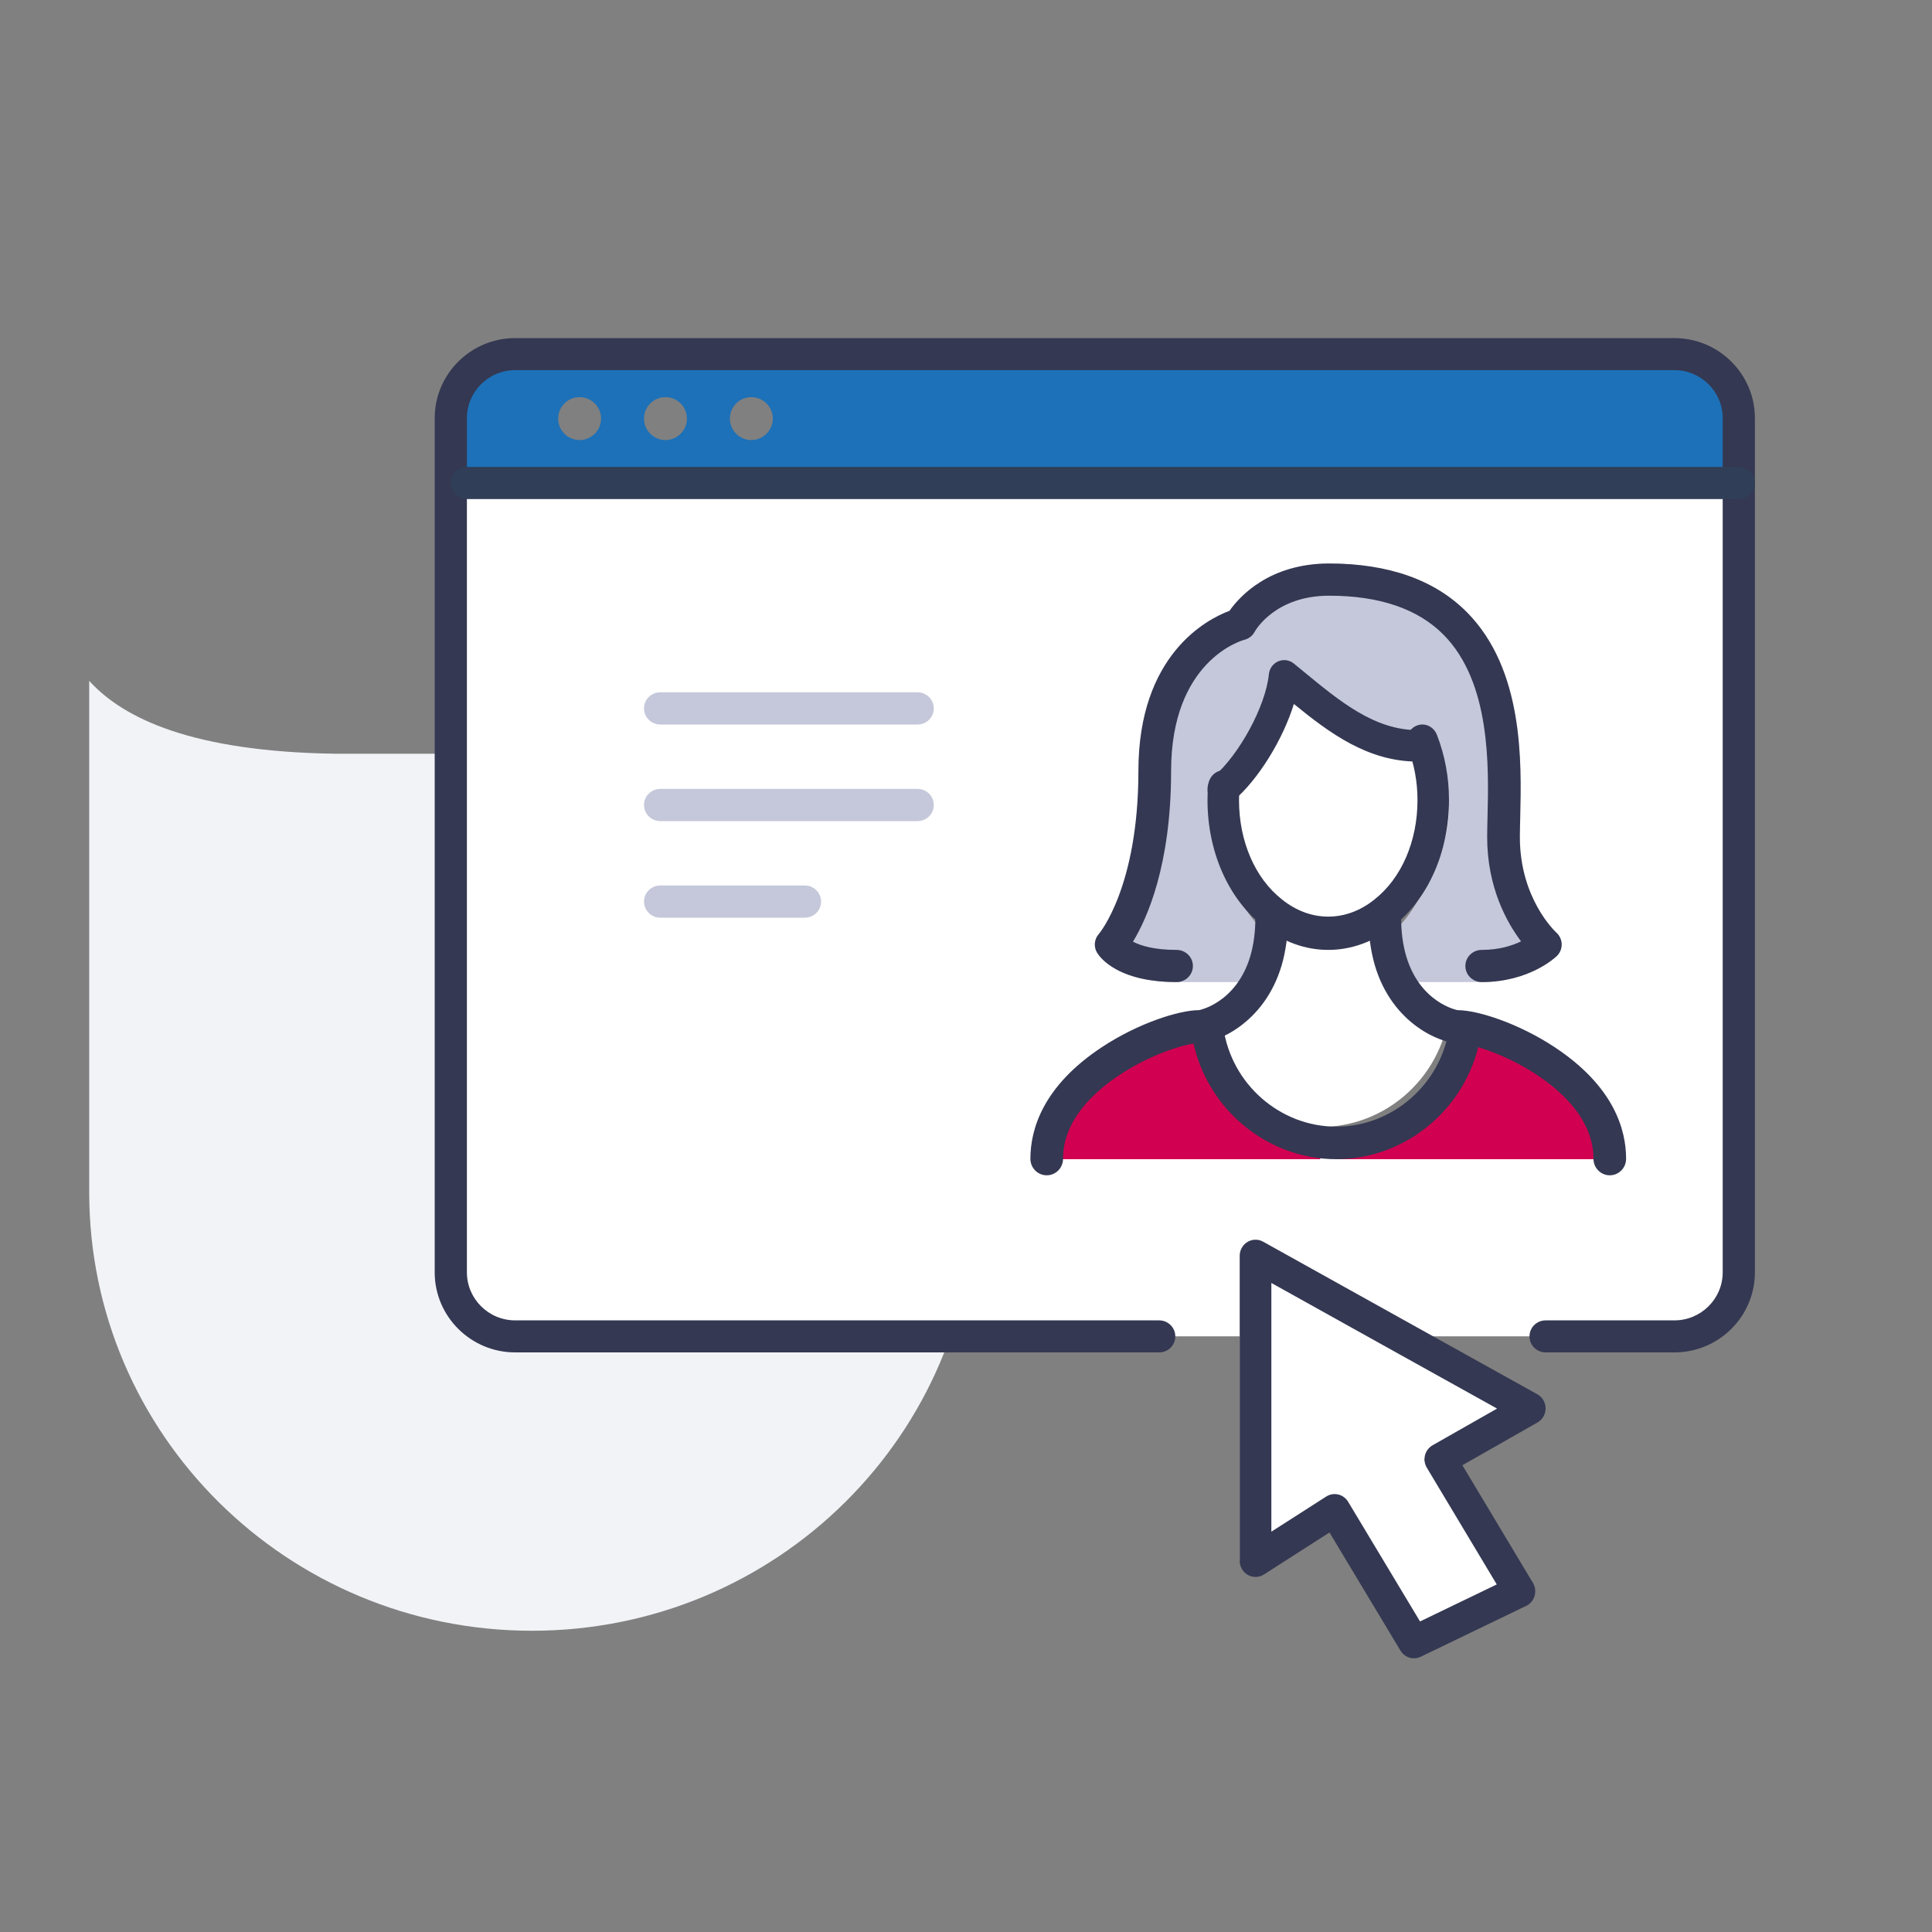 <?xml version="1.0" encoding="UTF-8"?>
<svg width="120px" height="120px" viewBox="0 0 120 120" version="1.1" xmlns="http://www.w3.org/2000/svg" xmlns:xlink="http://www.w3.org/1999/xlink">
    <rect x="0" y="0" width="120" height="120" fill="#808080" stroke="none"/>
    <title>02.Icons/Illustrative/Voir le dossier professionnel</title>
    <g id="02.Icons/Illustrative/Voir-le-dossier-professionnel" stroke="none" stroke-width="1" fill="none" fill-rule="evenodd">
        <path d="M33.041,101.289 L33.04,101.289 C17.852,101.289 5.541,89.095 5.541,74.052 L5.541,43.314 L5.541,42.289 C7.691,44.66 12.008,46.678 20.771,46.815 L33.041,46.815 C48.229,46.815 60.541,59.009 60.541,74.052 C60.541,89.095 48.229,101.289 33.041,101.289" id="Fill-12" fill="#F2F3F7" transform="translate(33.041, 71.789) rotate(-360) translate(-33.041, -71.789) "></path>
        <path d="M82.667,71.075 L100,71.075 C100,66 92.667,63.125 90.667,63.125 C90.04,63.125 87.493,62.25 86.56,59.15 L92,59.15 C94.56,59.15 95.893,57.825 95.893,57.825 C95.893,57.825 93.333,55.506 93.333,51.2 C93.333,46.894 94.733,35.3 82.667,35.3 C78.667,35.3 77.227,38.056 77.227,38.056 C77.227,38.056 72,39.381 72,47.119 C72,54.844 69.333,57.825 69.333,57.825 C69.333,57.825 70.107,59.15 73.333,59.15 L78.773,59.15 C77.84,62.25 75.293,63.125 74.667,63.125 C72.667,63.125 65.333,66 65.333,71.075 L82.667,71.075 Z M108,30 L108,79.025 C108,81.225 106.213,83 104,83 L96,83 L87.079,83 L77.333,77.7 L77.333,83 L72,83 L32,83 C29.787,83 28,81.225 28,79.025 L28,30 L33.333,30 L108,30 Z" id="Fill-3" fill="#FFFFFF"></path>
        <path d="M37.333,26 C37.333,25.267 36.733,24.667 36,24.667 C35.267,24.667 34.667,25.267 34.667,26 C34.667,26.733 35.267,27.333 36,27.333 C36.733,27.333 37.333,26.733 37.333,26 M42.667,26 C42.667,25.267 42.066,24.667 41.333,24.667 C40.6,24.667 40,25.267 40,26 C40,26.733 40.6,27.333 41.333,27.333 C42.066,27.333 42.667,26.733 42.667,26 M48,26 C48,25.267 47.4,24.667 46.667,24.667 C45.934,24.667 45.333,25.267 45.333,26 C45.333,26.733 45.934,27.333 46.667,27.333 C47.4,27.333 48,26.733 48,26 M108,26 L108,30 L33.333,30 L28,30 L28,26 C28,23.787 29.787,22 32,22 L104,22 C106.213,22 108,23.787 108,26" id="Fill-5" fill="#1D71B8"></path>
        <path d="M100,72 L83,72 L83,70.906 C86.936,70.906 90.27,67.961 90.846,64 C92.808,64 100,66.893 100,72" id="Fill-7" fill="#D20050"></path>
        <path d="M75.818,50.023 C75.79,50.296 75.777,50.6 75.777,50.889 C75.777,53.981 77.037,56.695 78.949,58.213 C78.949,59.282 78.814,60.206 78.596,61 L73.066,61 C69.786,61 69,59.556 69,59.556 C69,59.556 71.711,56.306 71.711,47.884 C71.711,39.449 77.024,38.004 77.024,38.004 C77.024,38.004 78.488,35 82.554,35 C94.821,35 93.398,47.639 93.398,52.333 C93.398,57.028 96,59.556 96,59.556 C96,59.556 94.645,61 92.042,61 L86.512,61 C86.295,60.206 86.16,59.282 86.16,58.213 C88.071,56.695 89.331,53.981 89.331,50.889 C89.331,49.502 89.073,48.203 88.627,47.046 C85.157,47.032 82.554,44.533 79.843,42.222 C79.6,44.792 77.675,48.375 75.818,50.023" id="Fill-9" fill="#C5C8DA"></path>
        <polygon id="Fill-11" fill="#FFFFFF" points="86.559 83.333 94 87.479 88.455 90.641 93.359 98.84 86.821 102 81.904 93.799 77 96.947 77 83.333 77 78"></polygon>
        <path d="M89.273,46.453 C89.733,47.521 90,48.72 90,50 C90,52.854 88.699,55.359 86.724,56.761 C85.645,57.547 84.373,58 83,58 C81.627,58 80.355,57.547 79.276,56.761 C77.302,55.359 76,52.854 76,50 C76,49.733 76.014,49.453 76.042,49.2 C77.961,47.68 79.949,44.373 80.2,42 C83,44.133 85.688,46.44 89.273,46.453" id="Fill-13" fill="#FFFFFF"></path>
        <path d="M85.893,59 C86.827,62.147 89.374,63.034 90,63.034 C89.413,67.029 86.013,70 82,70 C77.987,70 74.587,67.029 74,63.034 C74.626,63.034 77.173,62.147 78.107,59 L85.893,59 Z" id="Fill-15" fill="#FFFFFF"></path>
        <path d="M87,60 L79,60 C79.219,59.145 79.356,58.151 79.356,57 C80.411,57.917 81.657,58.445 83,58.445 C84.343,58.445 85.589,57.917 86.644,57 C86.644,58.151 86.781,59.145 87,60" id="Fill-17" fill="#FFFFFF"></path>
        <path d="M82,72 L65,72 C65,66.893 72.192,64 74.154,64 C74.73,67.961 78.064,70.906 82,70.906 L82,72 Z" id="Fill-19" fill="#D20050"></path>
        <path d="M82.897,92.799 C82.971,92.799 83.047,92.808 83.121,92.826 C83.377,92.887 83.598,93.05 83.735,93.278 L88.201,100.711 L92.967,98.412 L88.622,91.161 C88.483,90.929 88.443,90.65 88.51,90.387 C88.578,90.124 88.748,89.9 88.981,89.768 L92.986,87.489 L87.09,84.211 L87.089,84.211 L78.966,79.687 L78.966,95.136 L82.373,92.953 C82.531,92.852 82.713,92.799 82.897,92.799 M87.824,103 C87.491,103 87.169,102.828 86.985,102.522 L82.577,95.185 L78.506,97.793 C78.204,97.987 77.821,97.998 77.508,97.822 C77.194,97.646 77,97.311 77,96.947 L77,78 C77,77.647 77.183,77.32 77.482,77.14 C77.78,76.96 78.15,76.953 78.454,77.123 L88.032,82.456 L95.488,86.602 C95.802,86.776 95.998,87.11 96,87.474 C96.002,87.838 95.809,88.174 95.497,88.352 L90.831,91.007 L95.214,98.319 C95.359,98.561 95.396,98.854 95.316,99.126 C95.237,99.398 95.048,99.622 94.796,99.743 L88.244,102.903 C88.109,102.969 87.965,103 87.824,103" id="Fill-27" fill="#343852"></path>
        <path d="M104,84 L96,84 C95.448,84 95,83.555 95,83.005 C95,82.456 95.448,82.011 96,82.011 L104,82.011 C105.654,82.011 107,80.672 107,79.026 L107,25.974 C107,24.328 105.654,22.989 104,22.989 L32,22.989 C30.346,22.989 29,24.328 29,25.974 L29,79.026 C29,80.672 30.346,82.011 32,82.011 L72,82.011 C72.552,82.011 73,82.456 73,83.005 C73,83.555 72.552,84 72,84 L32,84 C29.243,84 27,81.769 27,79.026 L27,25.974 C27,23.231 29.243,21 32,21 L104,21 C106.757,21 109,23.231 109,25.974 L109,79.026 C109,81.769 106.757,84 104,84" id="Fill-29" fill="#343852"></path>
        <path d="M107.943,31 L29.057,31 C28.473,31 28,30.552 28,30 C28,29.448 28.473,29 29.057,29 L107.943,29 C108.527,29 109,29.448 109,30 C109,30.552 108.527,31 107.943,31" id="Fill-31" fill="#303E58"></path>
        <path d="M56.99,45 L41.01,45 C40.452,45 40,44.552 40,44 C40,43.448 40.452,43 41.01,43 L56.99,43 C57.548,43 58,43.448 58,44 C58,44.552 57.548,45 56.99,45" id="Fill-33" fill="#C5C8DA"></path>
        <path d="M56.99,51 L41.01,51 C40.452,51 40,50.552 40,50 C40,49.448 40.452,49 41.01,49 L56.99,49 C57.548,49 58,49.448 58,50 C58,50.552 57.548,51 56.99,51" id="Fill-35" fill="#C5C8DA"></path>
        <path d="M41.01,57 C40.452,57 40,56.552 40,56 C40,55.448 40.452,55 41.01,55 L49.99,55 C50.548,55 51,55.448 51,56 C51,56.552 50.548,57 49.99,57 L41.01,57 Z" id="Fill-35-Copy" fill="#C5C8DA"></path>
        <path d="M82.5,59 C81.05,59 79.644,58.483 78.435,57.506 C76.288,55.816 75,52.894 75,49.699 C75,49.374 75.016,49.05 75.045,48.762 C75.104,48.194 75.587,47.785 76.123,47.846 C76.66,47.907 77.048,48.417 76.99,48.984 C76.968,49.197 76.957,49.451 76.957,49.699 C76.957,52.245 77.95,54.547 79.615,55.857 C80.489,56.564 81.483,56.933 82.5,56.933 C83.517,56.933 84.511,56.564 85.375,55.865 C87.05,54.547 88.043,52.245 88.043,49.699 C88.043,48.558 87.84,47.457 87.439,46.427 C87.234,45.899 87.472,45.295 87.972,45.078 C88.472,44.861 89.044,45.113 89.249,45.641 C89.747,46.922 90,48.287 90,49.699 C90,52.894 88.712,55.816 86.554,57.514 C85.356,58.483 83.95,59 82.5,59" id="Fill-37" fill="#343852"></path>
        <path d="M75.958,50 C75.698,50 75.438,49.892 75.249,49.68 C74.893,49.281 74.922,48.663 75.314,48.3 L75.327,48.288 C75.338,48.278 75.348,48.269 75.359,48.26 C76.971,46.891 78.616,43.85 78.812,41.879 C78.847,41.523 79.07,41.215 79.394,41.076 C79.717,40.938 80.089,40.99 80.363,41.214 C80.57,41.382 80.775,41.552 80.981,41.721 C83.24,43.582 85.375,45.34 88.046,45.35 C88.575,45.352 89.002,45.791 89,46.33 C88.998,46.869 88.569,47.304 88.042,47.304 L88.038,47.304 C84.965,47.292 82.605,45.552 80.366,43.725 C79.685,45.922 78.177,48.401 76.601,49.747 C76.418,49.916 76.188,50 75.958,50" id="Fill-39" fill="#343852"></path>
        <path d="M92.033,61 C91.472,61 91.017,60.552 91.017,60 C91.017,59.448 91.472,59 92.033,59 C93.118,59 93.933,58.733 94.476,58.469 C93.608,57.319 92.371,55.13 92.371,52 C92.371,51.62 92.382,51.185 92.393,50.725 C92.469,47.606 92.596,42.385 89.659,39.422 C88.066,37.815 85.676,37 82.555,37 C79.204,37 77.978,39.151 77.928,39.242 C77.794,39.495 77.562,39.672 77.282,39.742 C77.104,39.79 72.739,41.041 72.739,47.893 C72.739,53.75 71.238,57.063 70.371,58.489 C70.834,58.73 71.668,59 73.077,59 C73.638,59 74.093,59.448 74.093,60 C74.093,60.552 73.638,61 73.077,61 C71.543,61 70.28,60.733 69.322,60.206 C68.534,59.773 68.216,59.302 68.137,59.169 C67.917,58.795 67.965,58.325 68.257,58.002 C68.275,57.981 70.708,55.104 70.708,47.893 C70.708,40.637 74.986,38.454 76.365,37.939 C76.977,37.069 78.823,35 82.555,35 C86.243,35 89.122,36.018 91.112,38.025 C94.647,41.591 94.507,47.339 94.424,50.773 C94.413,51.221 94.402,51.644 94.402,52 C94.402,55.803 96.582,57.846 96.675,57.931 C96.876,58.116 96.995,58.376 97,58.647 C97.005,58.918 96.899,59.182 96.705,59.374 C96.637,59.44 95.019,61 92.033,61" id="Fill-41" fill="#343852"></path>
        <path d="M65.014,73 C64.454,73 64,72.541 64,71.974 C64,70.151 64.768,67.469 68.429,65.048 C70.693,63.55 73.233,62.742 74.473,62.742 C74.484,62.741 76.798,62.302 77.665,59.371 C77.869,58.662 77.973,57.871 77.973,57.026 C77.973,56.459 78.427,56 78.986,56 C79.546,56 80,56.459 80,57.026 C80,58.065 79.868,59.049 79.608,59.952 C78.516,63.648 75.462,64.794 74.473,64.794 C73.791,64.794 71.644,65.372 69.538,66.765 C67.936,67.825 66.027,69.588 66.027,71.974 C66.027,72.541 65.573,73 65.014,73" id="Fill-43" fill="#343852"></path>
        <path d="M99.986,73 C99.427,73 98.973,72.541 98.973,71.974 C98.973,69.588 97.064,67.825 95.462,66.765 C93.356,65.372 91.209,64.794 90.527,64.794 C89.538,64.794 86.484,63.648 85.394,59.959 C85.132,59.049 85,58.065 85,57.026 C85,56.459 85.454,56 86.014,56 C86.573,56 87.027,56.459 87.027,57.026 C87.027,57.871 87.131,58.662 87.338,59.378 C88.202,62.302 90.516,62.741 90.539,62.743 L90.539,62.743 C91.768,62.743 94.308,63.551 96.571,65.048 C100.232,67.469 101,70.151 101,71.974 C101,72.541 100.546,73 99.986,73" id="Fill-45" fill="#343852"></path>
        <path d="M83,72 C78.531,72 74.667,68.629 74.011,64.159 C73.93,63.607 74.307,63.093 74.854,63.011 C75.399,62.929 75.908,63.31 75.99,63.863 C76.501,67.35 79.515,69.979 83,69.979 C86.485,69.979 89.499,67.35 90.01,63.863 C90.092,63.311 90.601,62.929 91.146,63.011 C91.693,63.093 92.07,63.607 91.989,64.159 C91.333,68.629 87.469,72 83,72" id="Fill-47" fill="#343852"></path>
    </g>
</svg>